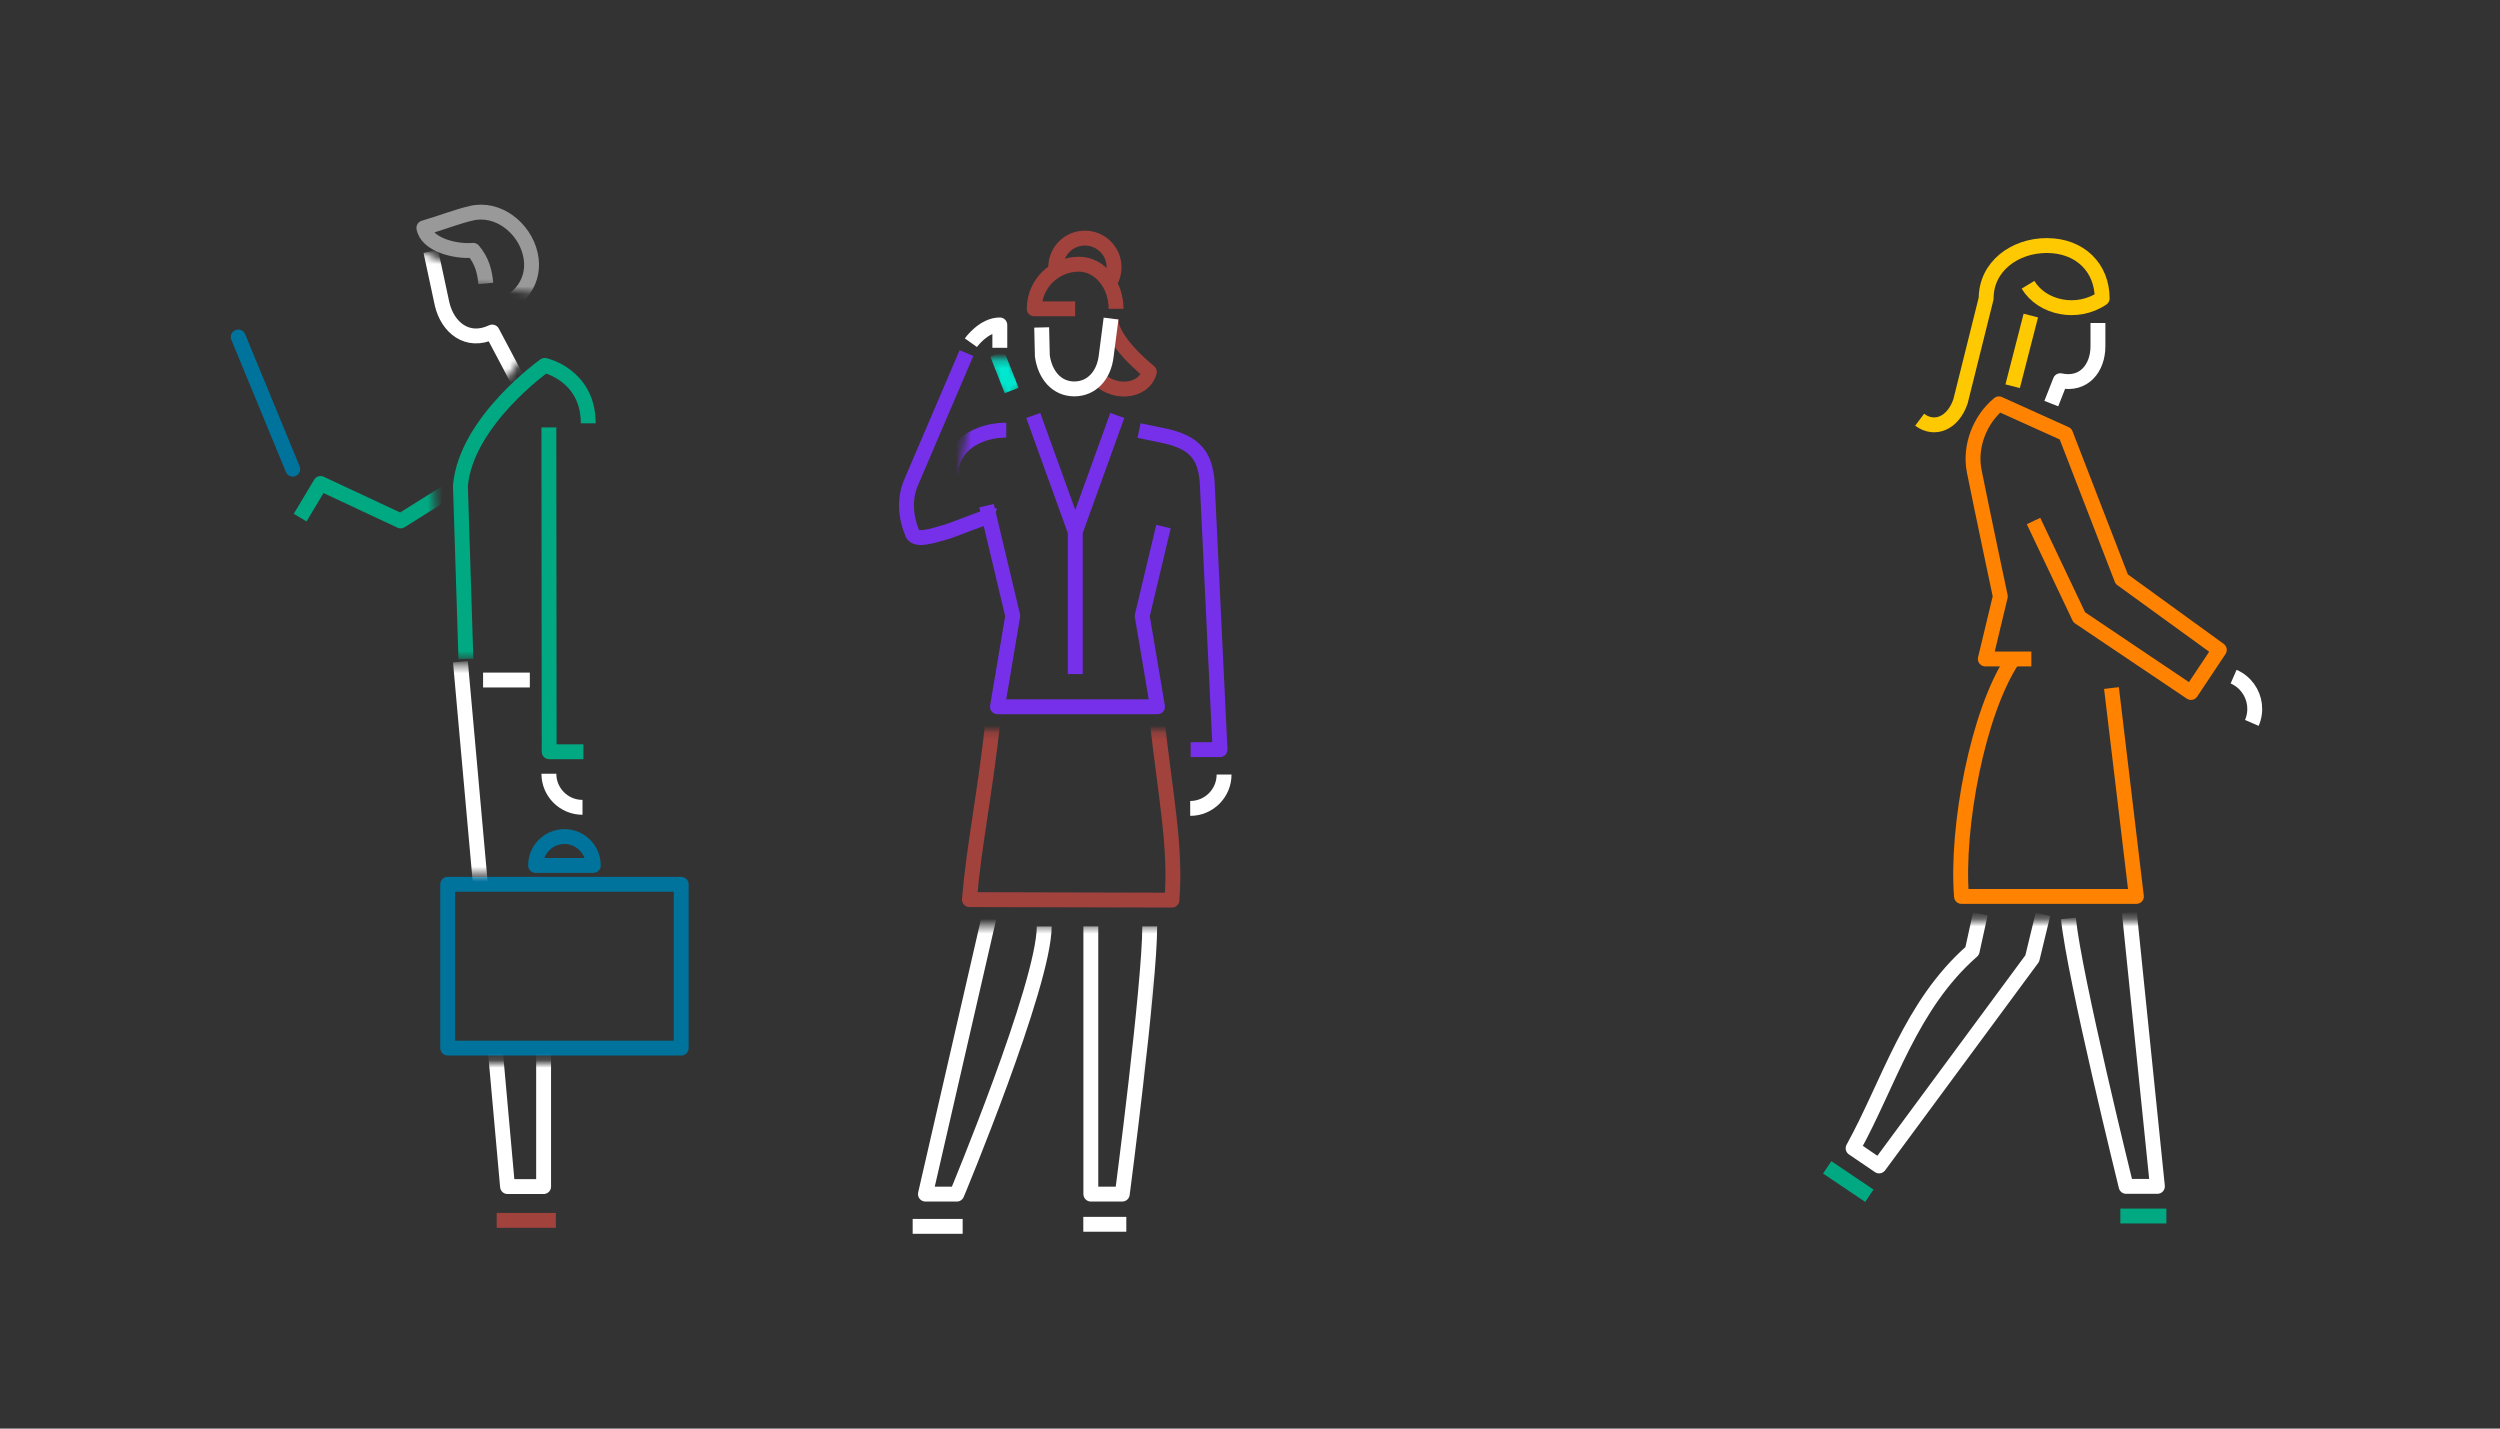 <svg width="336" height="192" viewBox="0 0 336 192" fill="none" xmlns="http://www.w3.org/2000/svg">
<rect x="0" y="0" width="336" height="192" fill="#333333" stroke="none"/>
<path d="M129.382 163.825H122.663V165.825H129.382V163.825ZM159.963 109.652C163.031 109.652 165.516 107.166 165.516 104.099H163.516C163.516 106.062 161.926 107.652 159.963 107.652V109.652Z" fill="white"/>
<path d="M156.717 58.623L156.944 57.649C156.936 57.647 156.928 57.645 156.92 57.643L156.717 58.623ZM162.241 64.686L163.24 64.638C163.239 64.625 163.238 64.611 163.237 64.598L162.241 64.686ZM163.971 100.754V101.754C164.244 101.754 164.506 101.642 164.695 101.444C164.883 101.246 164.983 100.98 164.97 100.706L163.971 100.754ZM136.114 82.772L137.1 82.938C137.123 82.806 137.118 82.671 137.087 82.54L136.114 82.772ZM134.055 94.99L133.069 94.824C133.02 95.114 133.101 95.411 133.291 95.636C133.481 95.861 133.76 95.99 134.055 95.99V94.99ZM155.57 94.99V95.99C155.864 95.99 156.144 95.861 156.334 95.636C156.524 95.411 156.605 95.114 156.556 94.824L155.57 94.99ZM153.511 82.772L152.538 82.54C152.507 82.67 152.502 82.806 152.524 82.938L153.511 82.772ZM152.887 58.849L156.514 59.602L156.92 57.643L153.294 56.891L152.887 58.849ZM156.49 59.596C158.295 60.017 159.368 60.583 160.039 61.328C160.704 62.066 161.097 63.114 161.245 64.775L163.237 64.598C163.07 62.72 162.597 61.179 161.525 59.99C160.461 58.809 158.929 58.112 156.944 57.649L156.49 59.596ZM161.242 64.734L162.972 100.802L164.97 100.706L163.24 64.638L161.242 64.734ZM163.971 99.754H160.022V101.754H163.971V99.754ZM131.616 68.194L135.141 83.004L137.087 82.54L133.561 67.731L131.616 68.194ZM135.128 82.606L133.069 94.824L135.041 95.157L137.1 82.938L135.128 82.606ZM134.055 95.99H155.57V93.99H134.055V95.99ZM156.556 94.824L154.497 82.606L152.524 82.938L154.584 95.157L156.556 94.824ZM154.483 83.004L157.345 71.008L155.4 70.544L152.538 82.54L154.483 83.004Z" fill="#7630EA"/>
<path d="M144.516 71.48L143.576 71.819C143.719 72.216 144.095 72.48 144.516 72.48C144.938 72.48 145.314 72.216 145.457 71.819L144.516 71.48ZM149.224 55.499L143.576 71.14L145.457 71.819L151.105 56.178L149.224 55.499ZM145.457 71.14L139.809 55.499L137.928 56.178L143.576 71.819L145.457 71.14ZM143.517 69.742V90.596H145.517V69.742H143.517Z" fill="#7630EA"/>
<mask id="mask0" mask-type="alpha" maskUnits="userSpaceOnUse" x="126" y="98" width="37" height="27">
<path fill-rule="evenodd" clip-rule="evenodd" d="M157.624 99.185H131.283L127.628 123.352H161.084L157.624 99.185Z" fill="white"/>
<path d="M157.624 99.185H131.283L127.628 123.352H161.084L157.624 99.185" stroke="white" stroke-width="2" stroke-linejoin="round"/>
</mask>
<g mask="url(#mask0)">
<path d="M133.455 96.891C132.319 107.107 130.913 113.573 130.287 120.908L157.507 120.977C158.081 113.872 156.66 107.107 155.525 96.891" stroke="#A2423D" stroke-width="2" stroke-linejoin="round"/>
</g>
<mask id="mask1" mask-type="alpha" maskUnits="userSpaceOnUse" x="146" y="41" width="12" height="14">
<path fill-rule="evenodd" clip-rule="evenodd" d="M148.908 42.999L147.299 53.672L156.233 53.983V48.326L150.539 42.997L148.908 42.999Z" fill="white"/>
<path d="M148.908 42.999L147.299 53.672L156.233 53.983V48.326L150.539 42.997L148.908 42.999" stroke="white" stroke-width="2" stroke-linejoin="round"/>
</mask>
<g mask="url(#mask1)">
<path d="M147.196 50.387C149.291 53.107 153.677 52.866 154.477 49.975C154.477 49.975 149.291 45.895 149.291 42.872" stroke="#A2423D" stroke-width="2" stroke-linejoin="round"/>
</g>
<path d="M139 41.507H138C138 42.06 138.448 42.507 139 42.507V41.507ZM145 34.507C141.134 34.507 138 37.641 138 41.507H140C140 38.746 142.239 36.507 145 36.507V34.507ZM139 42.507H144.5V40.507H139V42.507ZM151 41.507C151 37.82 148.476 34.507 145 34.507V36.507C147.046 36.507 149 38.567 149 41.507H151Z" fill="#A2423D"/>
<path d="M149.038 38.144C149.475 37.512 149.73 36.745 149.73 35.919C149.73 33.755 147.975 32 145.81 32C143.646 32 141.891 33.755 141.891 35.919C141.891 36.139 141.908 36.355 141.944 36.566" stroke="#A2423D" stroke-width="2" stroke-linejoin="round"/>
<path d="M134.376 43.67H135.376C135.376 43.118 134.93 42.671 134.379 42.67L134.376 43.67ZM151.376 163.544H145.596V165.544H151.376V163.544ZM135.376 46.747V43.67H133.376V46.747H135.376ZM134.379 42.67C132.927 42.666 131.725 43.446 130.959 44.103C130.563 44.443 130.247 44.781 130.029 45.033C129.92 45.16 129.834 45.267 129.774 45.345C129.744 45.384 129.72 45.416 129.703 45.439C129.695 45.45 129.688 45.46 129.683 45.467C129.68 45.471 129.678 45.474 129.676 45.476C129.675 45.477 129.674 45.478 129.674 45.48C129.673 45.48 129.673 45.48 129.673 45.481C129.673 45.481 129.672 45.481 129.672 45.481C129.672 45.482 129.672 45.482 130.488 46.059C131.305 46.637 131.304 46.637 131.304 46.638C131.304 46.638 131.304 46.638 131.304 46.638C131.304 46.638 131.304 46.638 131.304 46.639C131.303 46.639 131.303 46.639 131.303 46.639C131.303 46.639 131.303 46.639 131.304 46.638C131.305 46.636 131.308 46.632 131.312 46.626C131.321 46.614 131.336 46.595 131.357 46.568C131.398 46.515 131.461 46.435 131.545 46.337C131.715 46.141 131.959 45.88 132.261 45.622C132.89 45.082 133.633 44.668 134.373 44.67L134.379 42.67Z" fill="white"/>
<path d="M129.892 47.456L122.527 64.661C121.463 67.008 121.705 69.576 122.682 71.823C123.299 72.657 125.011 72.12 127.181 71.485C128.411 71.126 133.157 69.123 133.655 69.308" stroke="#7630EA" stroke-width="2" stroke-linejoin="round"/>
<mask id="mask2" mask-type="alpha" maskUnits="userSpaceOnUse" x="132" y="48" width="6" height="6">
<path fill-rule="evenodd" clip-rule="evenodd" d="M132.638 48.298H136.016L137.581 52.269L134.709 53.407L132.638 48.298Z" fill="white"/>
</mask>
<g mask="url(#mask2)">
<path d="M135.966 52.487L134.018 47.545" stroke="#00E8CF" stroke-width="2" stroke-linejoin="round"/>
</g>
<mask id="mask3" mask-type="alpha" maskUnits="userSpaceOnUse" x="129" y="54" width="8" height="10">
<path fill-rule="evenodd" clip-rule="evenodd" d="M131.358 55.648L130.08 62.935L135.574 59.858L135.652 55.219L131.358 55.648Z" fill="white"/>
<path d="M131.358 55.648L130.08 62.935L135.574 59.858L135.652 55.219L131.358 55.648" stroke="white" stroke-width="2" stroke-linejoin="round"/>
</mask>
<g mask="url(#mask3)">
<path d="M135.243 57.81C131.311 57.81 127.798 60.01 127.799 63.762" stroke="#7630EA" stroke-width="2" stroke-linejoin="round"/>
</g>
<mask id="mask4" mask-type="alpha" maskUnits="userSpaceOnUse" x="121" y="124" width="36" height="39">
<path fill-rule="evenodd" clip-rule="evenodd" d="M121.471 162.149H153.13L156.555 124.486H130.101L121.471 162.149Z" fill="white"/>
</mask>
<g mask="url(#mask4)">
<path d="M128.601 160.488V161.488C129.005 161.488 129.369 161.245 129.524 160.872L128.601 160.488ZM124.375 160.488L123.401 160.264C123.333 160.561 123.403 160.873 123.593 161.111C123.783 161.349 124.071 161.488 124.375 161.488V160.488ZM150.834 160.488V161.488C151.336 161.488 151.76 161.116 151.826 160.618L150.834 160.488ZM146.608 160.488H145.608C145.608 161.04 146.056 161.488 146.608 161.488V160.488ZM139.342 124.513C139.342 126.295 138.652 129.386 137.548 133.135C136.456 136.844 134.997 141.075 133.532 145.076C132.069 149.075 130.605 152.833 129.507 155.592C128.957 156.971 128.5 158.1 128.18 158.883C128.02 159.275 127.894 159.581 127.809 159.788C127.766 159.892 127.733 159.971 127.711 160.024C127.7 160.05 127.692 160.07 127.686 160.084C127.683 160.09 127.681 160.095 127.68 160.099C127.679 160.1 127.679 160.102 127.678 160.102C127.678 160.103 127.678 160.103 127.678 160.103C127.678 160.103 127.678 160.103 128.601 160.488C129.524 160.872 129.524 160.872 129.524 160.872C129.525 160.872 129.525 160.871 129.525 160.871C129.525 160.87 129.526 160.869 129.527 160.867C129.528 160.863 129.53 160.858 129.533 160.851C129.539 160.837 129.547 160.817 129.559 160.79C129.581 160.736 129.614 160.656 129.657 160.551C129.744 160.341 129.87 160.034 130.031 159.64C130.353 158.851 130.813 157.717 131.365 156.331C132.468 153.561 133.939 149.785 135.411 145.763C136.882 141.744 138.357 137.467 139.467 133.7C140.564 129.975 141.342 126.622 141.342 124.513H139.342ZM128.601 159.488H124.375V161.488H128.601V159.488ZM125.35 160.712L133.886 123.576L131.937 123.128L123.401 160.264L125.35 160.712ZM153.524 124.512C153.524 128.334 152.611 137.262 151.686 145.305C151.225 149.311 150.764 153.075 150.418 155.837C150.246 157.218 150.102 158.349 150.001 159.134C149.95 159.527 149.911 159.833 149.884 160.041C149.87 160.145 149.86 160.224 149.853 160.278C149.85 160.304 149.847 160.324 149.845 160.338C149.844 160.345 149.844 160.35 149.843 160.353C149.843 160.355 149.843 160.356 149.843 160.357C149.843 160.357 149.843 160.358 149.843 160.358C149.843 160.358 149.842 160.358 150.834 160.488C151.826 160.618 151.826 160.618 151.826 160.617C151.826 160.617 151.826 160.617 151.826 160.616C151.826 160.615 151.826 160.614 151.826 160.612C151.827 160.609 151.827 160.604 151.828 160.597C151.83 160.583 151.833 160.563 151.836 160.536C151.843 160.482 151.854 160.402 151.867 160.298C151.894 160.089 151.934 159.782 151.984 159.389C152.085 158.602 152.23 157.469 152.403 156.086C152.749 153.319 153.211 149.548 153.673 145.534C154.593 137.536 155.524 128.475 155.524 124.512H153.524ZM150.834 159.488H146.608V161.488H150.834V159.488ZM147.608 160.488V124.512H145.608V160.488H147.608Z" fill="white"/>
</g>
<path d="M140 44.007L140.091 47.83C140.44 50.379 142.012 52.269 144.384 52.269C146.753 52.269 148.384 50.416 148.674 47.83L149.326 42.816" stroke="white" stroke-width="2" stroke-linejoin="round"/>
<path d="M283.782 92.472L287.131 120.48H263.625C262.898 111.166 265.795 95.723 270.53 88.618" stroke="#FF8300" stroke-width="2" stroke-linejoin="round"/>
<path d="M302.646 97.158C302.992 96.362 303.101 95.521 303.006 94.717C302.813 93.105 301.793 91.636 300.197 90.941" stroke="white" stroke-width="2" stroke-linejoin="round"/>
<path d="M273.012 88.562H266.825L268.843 80.161C268.843 80.161 266.424 68.761 265.338 63.333C264.669 59.991 266.111 56.364 268.654 54.276L277.613 58.321L285.158 77.834L298.276 87.347L294.47 93.069L279.451 82.965L273.307 70.025" stroke="#FF8300" stroke-width="2" stroke-linejoin="round"/>
<path d="M272.563 38.273C274.455 41.403 279.159 42.389 282.532 40.103C282.532 36.002 279.569 33 275.089 33C270.785 33 266.94 35.796 266.94 40.102L263.5 53.911C262.5 56.911 260 57.911 258 56.411" stroke="#FEC901" stroke-width="2" stroke-linejoin="round"/>
<path d="M275.695 54.244L276.905 51.167C280.124 51.86 281.963 49.418 281.963 46.546C281.963 45.551 281.963 44.593 281.963 43.411" stroke="white" stroke-width="2" stroke-linejoin="round"/>
<path d="M272.942 42.411L270.5 51.911" stroke="#FEC901" stroke-width="2" stroke-linejoin="round"/>
<path d="M251.8 159.879L246.135 156.064L245.018 157.723L250.683 161.538L251.8 159.879ZM291.161 162.434H284.975V164.434H291.161V162.434Z" fill="#01A982"/>
<mask id="mask5" mask-type="alpha" maskUnits="userSpaceOnUse" x="244" y="123" width="51" height="40">
<path fill-rule="evenodd" clip-rule="evenodd" d="M290.223 123.749L293.672 161.597L253.385 159.668L245 154.973V154.876L258.571 123.749" fill="white"/>
<path d="M290.223 123.749L293.672 161.597L253.385 159.668L245 154.973V154.876L258.571 123.749" stroke="white" stroke-width="2" stroke-linejoin="round"/>
</mask>
<g mask="url(#mask5)">
<path d="M273.136 128.818L273.941 129.412C274.02 129.305 274.077 129.183 274.108 129.053L273.136 128.818ZM252.552 156.703L251.99 157.53C252.434 157.832 253.038 157.729 253.357 157.297L252.552 156.703ZM249.058 154.326L248.182 153.843C247.933 154.295 248.068 154.863 248.495 155.153L249.058 154.326ZM265.062 127.815L265.721 128.567C265.881 128.427 265.993 128.238 266.038 128.03L265.062 127.815ZM285.752 159.449L284.781 159.689C284.892 160.136 285.292 160.449 285.752 160.449V159.449ZM289.956 159.449V160.449C290.239 160.449 290.509 160.329 290.699 160.119C290.888 159.909 290.98 159.629 290.951 159.347L289.956 159.449ZM273.602 122.641L272.164 128.583L274.108 129.053L275.545 123.112L273.602 122.641ZM272.331 128.224L251.748 156.109L253.357 157.297L273.941 129.412L272.331 128.224ZM253.115 155.876L249.62 153.499L248.495 155.153L251.99 157.53L253.115 155.876ZM249.933 154.81C251.162 152.585 252.261 150.259 253.339 147.931C254.422 145.593 255.482 143.259 256.649 140.97C258.981 136.398 261.703 132.089 265.721 128.567L264.403 127.063C260.11 130.826 257.25 135.39 254.868 140.061C253.678 142.393 252.598 144.773 251.524 147.09C250.447 149.416 249.374 151.685 248.182 153.843L249.933 154.81ZM266.038 128.03L267.137 123.028L265.183 122.599L264.085 127.601L266.038 128.03ZM277 123.534C277.391 127.486 279.349 136.562 281.187 144.572C282.109 148.593 283.008 152.372 283.676 155.146C284.01 156.532 284.286 157.668 284.479 158.457C284.575 158.851 284.651 159.159 284.702 159.369C284.728 159.473 284.748 159.553 284.761 159.607C284.768 159.634 284.773 159.655 284.776 159.668C284.778 159.675 284.779 159.68 284.78 159.684C284.781 159.686 284.781 159.687 284.781 159.688C284.781 159.688 284.781 159.689 284.781 159.689C284.781 159.689 284.781 159.689 285.752 159.449C286.723 159.209 286.723 159.209 286.723 159.209C286.723 159.209 286.723 159.208 286.723 159.208C286.722 159.207 286.722 159.206 286.722 159.204C286.721 159.201 286.72 159.196 286.718 159.189C286.715 159.175 286.71 159.155 286.703 159.128C286.69 159.075 286.67 158.995 286.645 158.891C286.593 158.682 286.518 158.376 286.422 157.982C286.229 157.195 285.954 156.062 285.62 154.677C284.953 151.909 284.057 148.137 283.136 144.124C281.287 136.064 279.366 127.133 278.991 123.337L277 123.534ZM285.752 160.449H289.956V158.449H285.752V160.449ZM290.951 159.347L287.178 122.523L285.188 122.727L288.962 159.551L290.951 159.347Z" fill="white"/>
</g>
<mask id="mask6" mask-type="alpha" maskUnits="userSpaceOnUse" x="36" y="61" width="23" height="14">
<path fill-rule="evenodd" clip-rule="evenodd" d="M57.261 64.502L57.733 73.021L37.741 70.44L41.94 62.337L53.728 66.799L57.261 64.502Z" fill="white"/>
<path d="M57.261 64.502L57.733 73.021L37.741 70.44L41.94 62.337L53.728 66.799L57.261 64.502" stroke="white" stroke-width="2" stroke-linejoin="round"/>
</mask>
<g mask="url(#mask6)">
<path d="M40.34 69.567L43.085 64.981L53.845 70.013L62.645 64.502" stroke="#01A982" stroke-width="2" stroke-linejoin="round"/>
</g>
<path d="M74.706 163.017H66.753V165.017H74.706V163.017Z" fill="#A2423D"/>
<mask id="mask7" mask-type="alpha" maskUnits="userSpaceOnUse" x="50" y="26" width="25" height="14">
<path fill-rule="evenodd" clip-rule="evenodd" d="M51.46 29.354L61.034 35.676L63.024 37.201L73.634 38.581L71.476 27.285L60.203 27L51.46 29.354Z" fill="white"/>
<path d="M51.46 29.354L61.034 35.676L63.024 37.201L73.634 38.581L71.476 27.285L60.203 27L51.46 29.354" stroke="white" stroke-width="2" stroke-linejoin="round"/>
</mask>
<g mask="url(#mask7)">
<path d="M66.361 41.462C69.897 40.638 72.096 37.667 71.272 34.131C70.448 30.593 66.912 27.829 63.375 28.653C61.318 29.132 59.894 29.756 56.969 30.627C57.347 32.861 61.14 33.855 63.595 33.647C64.811 35.071 65.15 36.564 65.293 38.093" stroke="#999999" stroke-width="2" stroke-linejoin="round"/>
</g>
<mask id="mask8" mask-type="alpha" maskUnits="userSpaceOnUse" x="58" y="45" width="25" height="44">
<path fill-rule="evenodd" clip-rule="evenodd" d="M81.251 57.158C81.251 57.158 81.2 51.648 79.06 49.813C76.92 47.975 75.264 46.124 73.29 46.156C71.315 46.186 61.225 57.115 60.145 59.764C59.065 62.41 60.145 87.443 60.145 87.443H64.926C64.926 87.443 63.291 64.715 64.926 62.299C66.56 59.885 71.757 51.863 73.634 51.71C75.511 51.555 76.993 57.158 76.993 57.158H81.251Z" fill="white"/>
<path d="M81.251 57.158C81.251 57.158 81.2 51.648 79.06 49.813C76.92 47.975 75.264 46.124 73.29 46.156C71.315 46.186 61.225 57.115 60.145 59.764C59.065 62.41 60.145 87.443 60.145 87.443H64.926C64.926 87.443 63.291 64.715 64.926 62.299C66.56 59.885 71.757 51.863 73.634 51.71C75.511 51.555 76.993 57.158 76.993 57.158H81.251" stroke="white" stroke-width="2" stroke-linejoin="round"/>
</mask>
<g mask="url(#mask8)">
<path d="M79.061 56.897C79.061 50.401 73.215 49.108 73.215 49.108C73.215 49.108 62.619 56.624 61.88 65.299L62.619 88.556" stroke="#01A982" stroke-width="2" stroke-linejoin="round"/>
</g>
<path d="M73.77 57.442L73.808 101.035H78.412" stroke="#01A982" stroke-width="2" stroke-linejoin="round"/>
<mask id="mask9" mask-type="alpha" maskUnits="userSpaceOnUse" x="55" y="33" width="18" height="22">
<path fill-rule="evenodd" clip-rule="evenodd" d="M71.221 45.197L64.339 35.322C62.211 37.433 59.165 36.153 56.405 34.805L60.712 51.421L64.737 53.428L71.221 45.197Z" fill="white"/>
<path d="M71.221 45.197L64.339 35.322C62.211 37.433 59.165 36.153 56.405 34.805L60.712 51.421L64.737 53.428L71.221 45.197" stroke="white" stroke-width="2" stroke-linejoin="round"/>
</mask>
<g mask="url(#mask9)">
<path d="M69.825 51.558L66.154 44.627C62.794 46.211 60.15 44.001 59.415 40.846C59.16 39.753 58.2 35.069 57.898 33.77" stroke="white" stroke-width="2" stroke-linejoin="round"/>
</g>
<path d="M32.943 44.908C32.733 44.398 32.148 44.154 31.638 44.365C31.127 44.576 30.884 45.16 31.095 45.671L32.943 44.908ZM38.425 63.435C38.635 63.946 39.22 64.189 39.73 63.978C40.241 63.768 40.484 63.183 40.273 62.673L38.425 63.435ZM71.983 116.313H70.983C70.983 116.866 71.43 117.313 71.983 117.313V116.313ZM79.738 116.313V117.313C80.29 117.313 80.738 116.866 80.738 116.313H79.738ZM60.17 140.866H59.17C59.17 141.419 59.617 141.866 60.17 141.866V140.866ZM91.552 140.866V141.866C92.104 141.866 92.552 141.419 92.552 140.866H91.552ZM91.552 118.853H92.552C92.552 118.301 92.104 117.853 91.552 117.853V118.853ZM60.17 118.853V117.853C59.617 117.853 59.17 118.301 59.17 118.853H60.17ZM31.095 45.671L38.425 63.435L40.273 62.673L32.943 44.908L31.095 45.671ZM40.273 62.673L32.943 44.908L31.095 45.671L38.425 63.435L40.273 62.673ZM72.983 116.313C72.983 114.724 74.271 113.436 75.86 113.436V111.436C73.166 111.436 70.983 113.619 70.983 116.313H72.983ZM75.86 113.436C77.45 113.436 78.738 114.724 78.738 116.313H80.738C80.738 113.619 78.555 111.436 75.86 111.436V113.436ZM79.738 115.313H71.983V117.313H79.738V115.313ZM60.17 141.866H91.552V139.866H60.17V141.866ZM92.552 140.866V118.853H90.552V140.866H92.552ZM91.552 117.853H60.17V119.853H91.552V117.853ZM59.17 118.853V140.866H61.17V118.853H59.17Z" fill="#00739D"/>
<mask id="mask10" mask-type="alpha" maskUnits="userSpaceOnUse" x="58" y="89" width="18" height="74">
<path fill-rule="evenodd" clip-rule="evenodd" d="M75.519 143.882H64.3L66.007 161.784H75.519M66.316 116.435H61.88L59.528 90.406H63.786L66.316 116.435Z" fill="white"/>
<path d="M64.3 143.882V142.882C64.018 142.882 63.749 143.001 63.56 143.209C63.37 143.418 63.278 143.697 63.304 143.977L64.3 143.882ZM66.007 161.784L65.011 161.879C65.06 162.392 65.491 162.784 66.007 162.784V161.784ZM61.88 116.435L60.884 116.525C60.931 117.04 61.363 117.435 61.88 117.435V116.435ZM59.528 90.406V89.406C59.248 89.406 58.98 89.524 58.79 89.731C58.601 89.939 58.507 90.216 58.532 90.496L59.528 90.406ZM63.786 90.406L64.782 90.309C64.732 89.797 64.301 89.406 63.786 89.406V90.406ZM75.519 142.882H64.3V144.882H75.519V142.882ZM63.304 143.977L65.011 161.879L67.002 161.689L65.295 143.787L63.304 143.977ZM66.007 162.784H75.519V160.784H66.007V162.784ZM66.316 115.435H61.88V117.435H66.316V115.435ZM62.876 116.345L60.524 90.316L58.532 90.496L60.884 116.525L62.876 116.345ZM59.528 91.406H63.786V89.406H59.528V91.406ZM62.791 90.502L65.321 116.532L67.312 116.338L64.782 90.309L62.791 90.502Z" fill="white"/>
</mask>
<g mask="url(#mask10)">
<path d="M73.061 128.399C73.061 143.111 73.061 159.477 73.061 159.477H68.212L61.88 88.934" stroke="white" stroke-width="2" stroke-linejoin="round"/>
</g>
<path d="M71.209 91.394H64.926" stroke="white" stroke-width="2" stroke-linejoin="round"/>
<path d="M78.288 108.505C75.793 108.505 73.77 106.484 73.77 103.989" stroke="white" stroke-width="2"/>
</svg>
